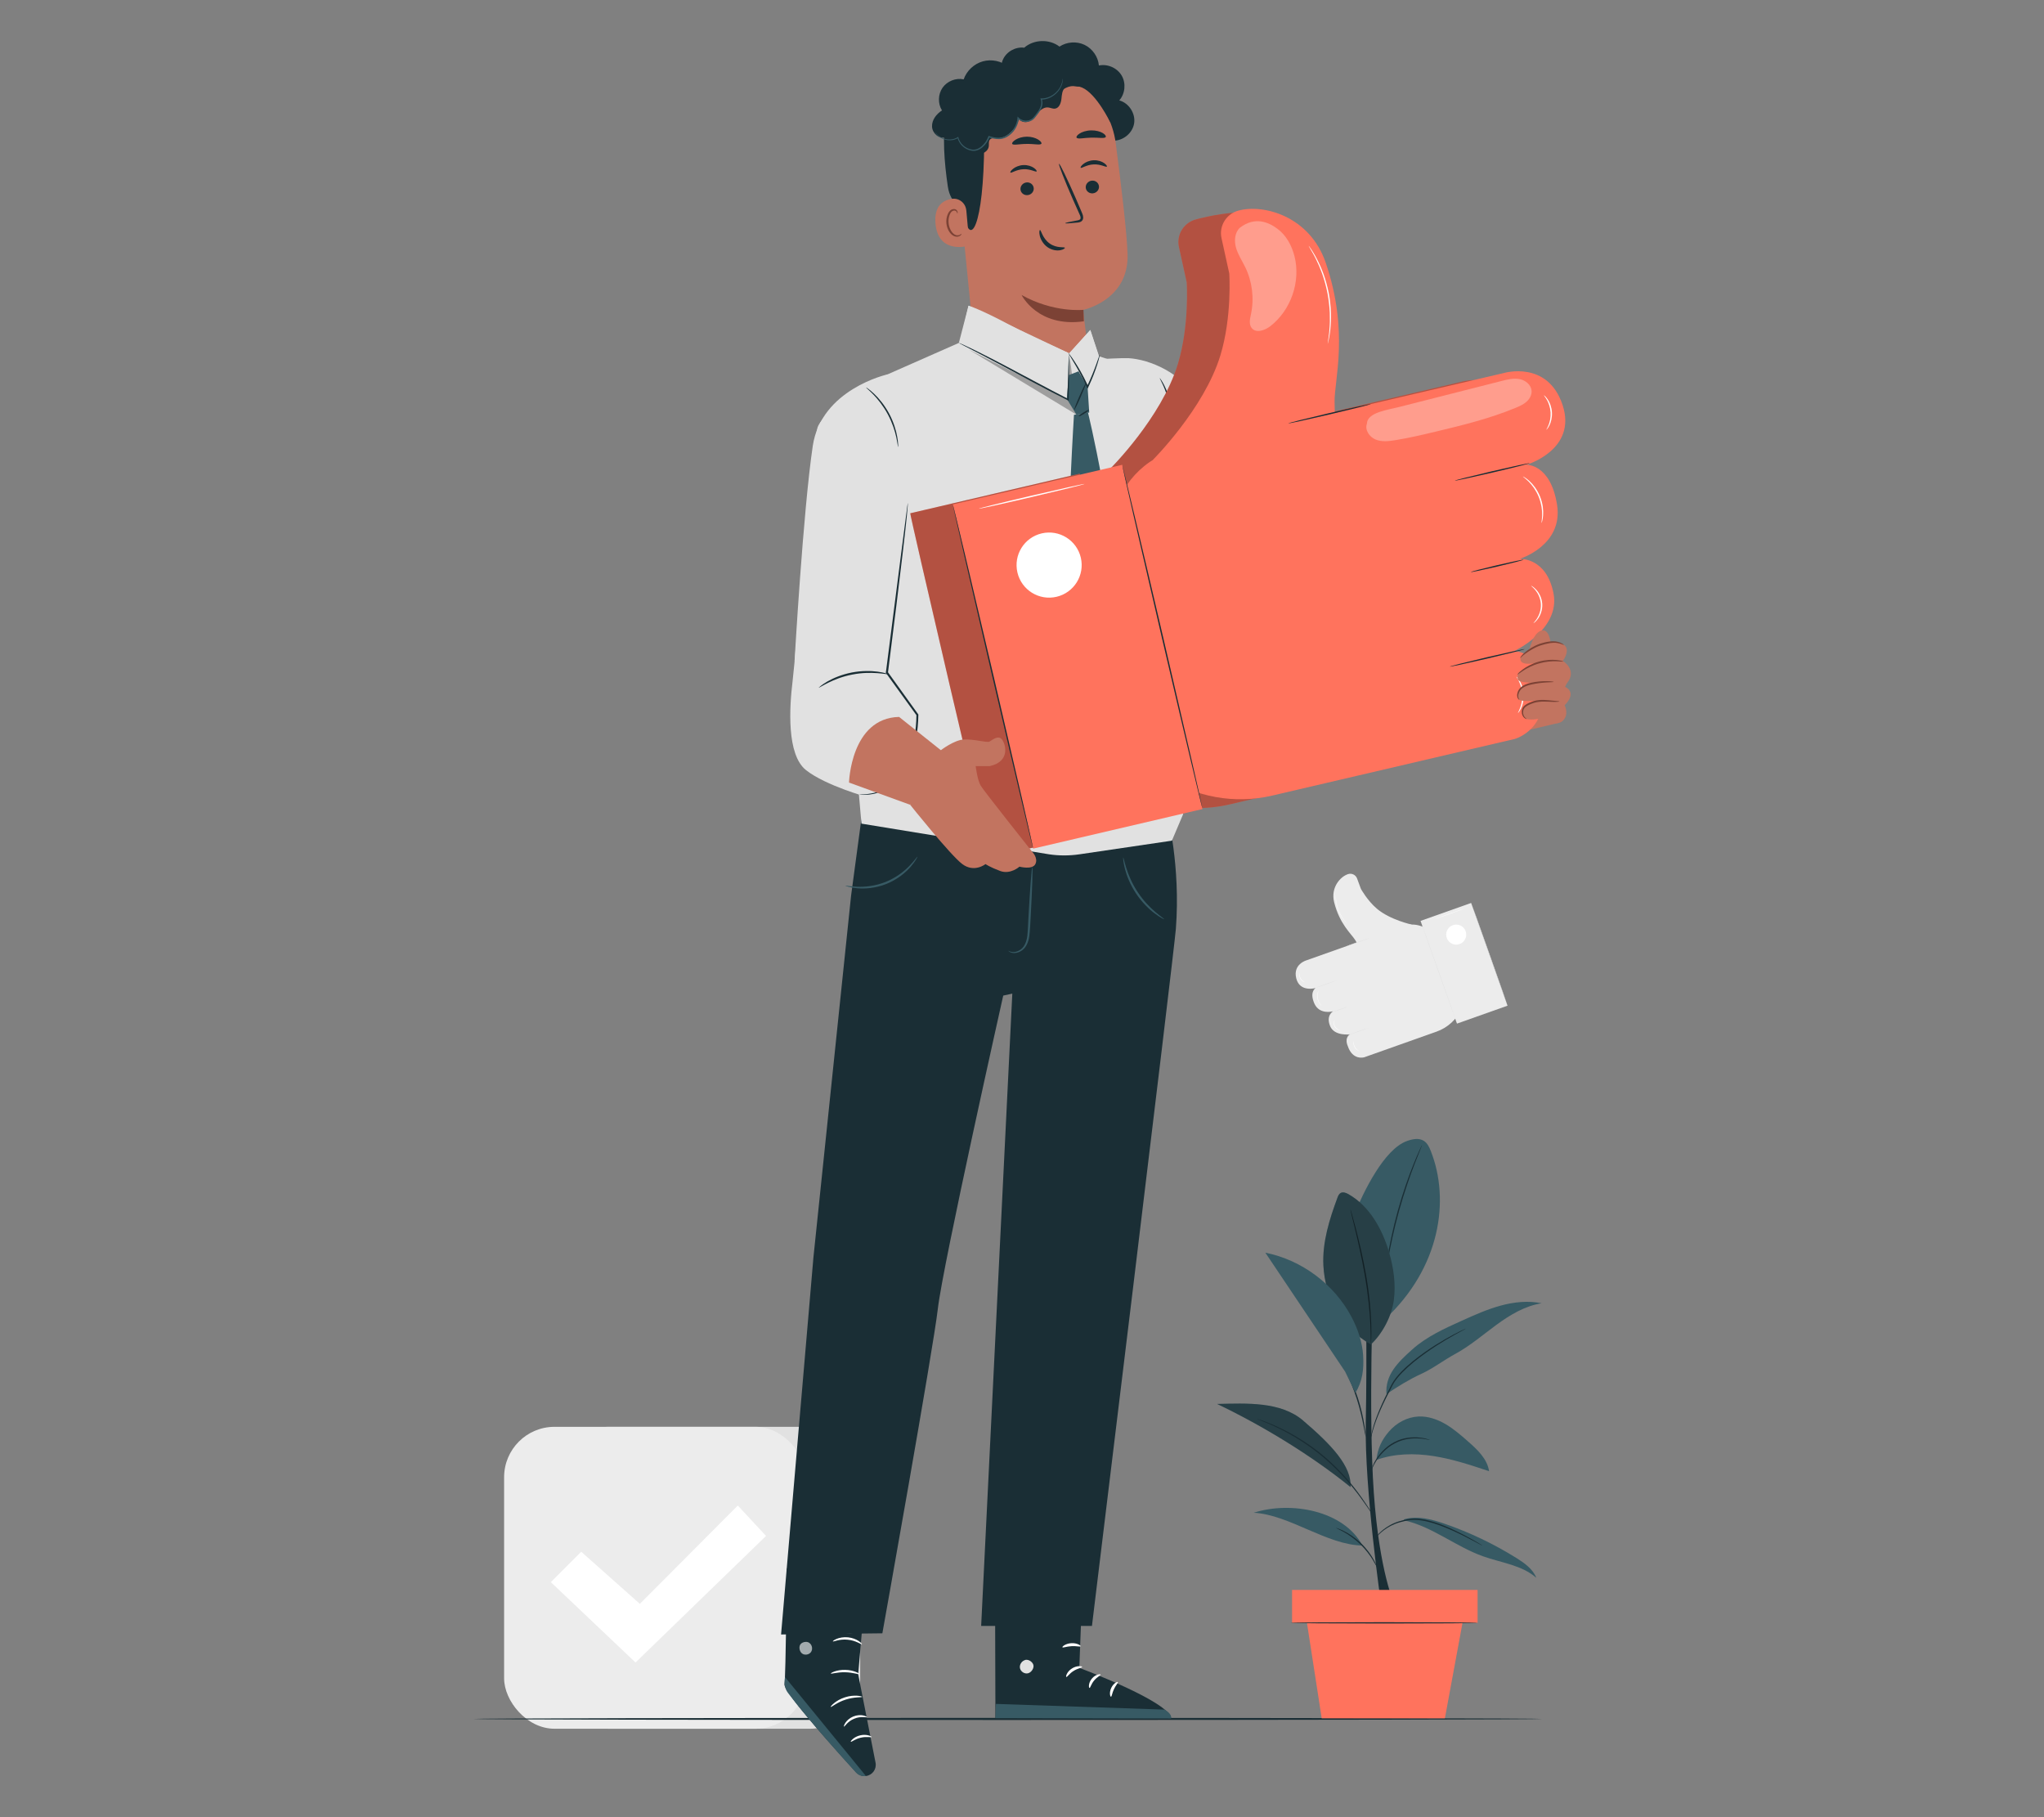 <?xml version="1.0" encoding="UTF-8"?>
<svg id="Layer_2" data-name="Layer 2" xmlns="http://www.w3.org/2000/svg" viewBox="0 0 540 480">
  <rect x="0" y="0" width="540" height="480" fill="#808080" stroke="none"/>
  <defs>
    <style>
      .cls-1 {
        fill: #ff735d;
      }

      .cls-1, .cls-2, .cls-3, .cls-4, .cls-5, .cls-6, .cls-7, .cls-8, .cls-9, .cls-10 {
        stroke-width: 0px;
      }

      .cls-11 {
        opacity: .6;
      }

      .cls-2 {
        fill: #375a64;
      }

      .cls-3 {
        fill: #e1e1e1;
      }

      .cls-4 {
        fill: #ececec;
      }

      .cls-6 {
        fill: none;
      }

      .cls-7 {
        fill: #1a2e35;
      }

      .cls-8 {
        fill: #fff;
      }

      .cls-12 {
        opacity: .3;
      }

      .cls-9 {
        fill: #c27460;
      }

      .cls-10 {
        fill: #7c4235;
      }
    </style>
  </defs>
  <g id="Layer_2-2" data-name="Layer 2">
    <g>
      <g>
        <g>
          <path class="cls-4" d="M378.49,246.7l1.19,1.37,6.48,18.28h0c-1.26,2.87-3.66,5.09-6.61,6.14l-19.12,6.78s-3.1.97-4.39-3.04c0,0-.95-1.96.59-3.02,0,0-4.13.57-5.25-2.22-1.12-2.79.8-3.86.8-3.86,0,0-3.59,1.02-4.95-2.07-1.35-3.09.34-4.08.34-4.08,0,0-4.16,1.22-5.11-2.53-.95-3.75,2.65-4.77,2.65-4.77l13.6-4.82,11.92-4.23c2.79-.99,5.9-.17,7.85,2.06Z"/>
          <path class="cls-4" d="M373,244.23s-5.76-1.24-9.24-4.2c-2.53-2.15-4.22-5.23-4.22-5.23-.06-.16-.59-1.59-1.02-2.76-.36-.96-1.4-1.46-2.37-1.15-2.05.65-4.65,3.54-3.69,7.41,1.42,5.78,4.6,8.44,5.51,9.93l.91,1.48,14.13-5.49Z"/>
          <rect class="cls-4" x="379.7" y="240.03" width="14.17" height="28.79" transform="translate(836.35 365.01) rotate(160.48)"/>
          <path class="cls-3" d="M384.92,270.36s-2.21-6.06-4.86-13.55c-2.66-7.49-4.79-13.58-4.76-13.59s2.2,6.05,4.86,13.55c2.66,7.49,4.79,13.58,4.76,13.59Z"/>
          <path class="cls-3" d="M398.27,265.62s-2.21-6.06-4.86-13.55c-2.66-7.49-4.79-13.58-4.76-13.59.03-.01,2.21,6.05,4.86,13.55,2.66,7.49,4.79,13.57,4.76,13.59Z"/>
          <path class="cls-8" d="M382.22,247.76c.49,1.38,2,2.1,3.38,1.61,1.38-.49,2.1-2,1.61-3.38s-2-2.1-3.38-1.61c-1.38.49-2.1,2-1.61,3.38Z"/>
          <path class="cls-3" d="M355.58,249.98s1.44-.57,3.23-1.2c1.8-.64,3.26-1.13,3.27-1.1s-1.44.57-3.23,1.21c-1.8.64-3.26,1.13-3.27,1.1Z"/>
          <path class="cls-3" d="M351.95,267.36s.91-.38,2.06-.79c1.15-.41,2.09-.71,2.1-.68.01.03-.91.38-2.06.79-1.15.41-2.09.71-2.1.68Z"/>
          <path class="cls-3" d="M347.28,261.02s1.3-.52,2.93-1.1c1.63-.58,2.96-1.02,2.97-.99.01.03-1.3.52-2.93,1.1-1.63.58-2.96,1.02-2.97.99Z"/>
          <path class="cls-3" d="M355.8,273.55s1.3-.52,2.93-1.1c1.63-.58,2.96-1.02,2.97-.99.01.03-1.3.52-2.93,1.1-1.63.58-2.96,1.02-2.97.99Z"/>
          <path class="cls-8" d="M378.72,242.87s1.85-.71,4.15-1.53c2.3-.82,4.18-1.45,4.19-1.43.01.03-1.85.71-4.15,1.53-2.3.82-4.18,1.45-4.19,1.42Z"/>
          <path class="cls-8" d="M349.1,265.64s-.05-.03-.13-.11c-.08-.07-.19-.19-.31-.35-.12-.16-.24-.36-.35-.6-.11-.24-.2-.52-.26-.81-.06-.3-.07-.59-.06-.85.02-.26.05-.5.11-.69.05-.19.11-.34.16-.44.05-.1.08-.15.08-.15.02,0-.08.23-.17.61-.04.19-.07.42-.08.67,0,.26.01.54.07.83.06.29.15.56.24.79.1.23.22.44.33.6.22.32.39.49.38.5Z"/>
          <path class="cls-8" d="M344.68,259.46s-.18-.03-.42-.17c-.24-.14-.54-.42-.75-.8-.21-.38-.28-.78-.27-1.06,0-.28.07-.45.08-.45.02,0-.01.17,0,.44.01.27.09.64.29,1.01.2.36.47.63.7.78.22.16.38.22.38.24Z"/>
          <path class="cls-8" d="M354.06,272.15s-.21.01-.51-.11c-.3-.12-.69-.39-.94-.83-.25-.44-.27-.92-.21-1.24.06-.32.17-.5.18-.49.02,0-.06.19-.1.5-.04.31,0,.76.23,1.17.23.42.6.68.88.81.28.14.48.16.48.18Z"/>
          <path class="cls-8" d="M359.06,277.63s-.18-.04-.42-.2c-.24-.16-.55-.43-.77-.82-.22-.39-.32-.79-.33-1.08-.02-.29.03-.47.04-.46.02,0,0,.18.04.46.03.28.13.66.35,1.03.22.37.49.64.72.81.22.17.39.24.38.26Z"/>
          <path class="cls-8" d="M355.9,243.96s-.09-.07-.24-.22c-.08-.07-.17-.17-.27-.28-.1-.11-.22-.24-.33-.39-.24-.29-.5-.67-.76-1.1-.25-.43-.51-.93-.72-1.47-.21-.54-.37-1.07-.48-1.56-.11-.49-.17-.94-.2-1.32-.02-.19-.02-.36-.03-.51,0-.15,0-.28,0-.39,0-.21.01-.33.02-.33,0,0,.02.12.02.33,0,.11,0,.23.02.38.01.15.02.32.04.51.04.38.11.82.22,1.3.12.48.27,1.01.48,1.55.22.53.46,1.02.71,1.46.25.43.5.8.74,1.1.11.15.22.28.32.4.09.12.18.21.25.29.14.16.22.25.21.25Z"/>
        </g>
        <g>
          <rect class="cls-3" x="147.5" y="376.89" width="79.75" height="79.75" rx="13.31" ry="13.31"/>
          <rect class="cls-4" x="133.18" y="376.89" width="79.75" height="79.75" rx="13.31" ry="13.31"/>
          <polygon class="cls-8" points="145.52 417.91 153.55 409.88 169.04 423.65 194.92 397.68 202.38 405.71 167.9 439.14 145.52 417.91"/>
        </g>
        <path class="cls-7" d="M407.5,454.05c0,.15-63.25.28-141.25.28s-141.26-.12-141.26-.28,63.23-.28,141.26-.28,141.25.12,141.25.28Z"/>
        <g>
          <g>
            <path class="cls-7" d="M364.87,423.72s-4.41-30.34-4.05-48c.37-17.65-.02-37.52-.02-37.52h2.03s-1.38,35.04.12,56.18c1.5,21.12,5.44,29.34,5.44,29.34h-3.53"/>
            <path class="cls-2" d="M378.01,304.06c-.41-1.04-.91-2.12-1.85-2.71-1.29-.82-2.98-.48-4.42.03-6.15,2.17-11.59,13.63-14.08,19.66l8.16,27.49c14.73-13.66,17.28-31.58,12.19-44.47Z"/>
            <path class="cls-7" d="M375.68,302.46s-.03.13-.12.36c-.11.26-.24.59-.4,1-.36.86-.86,2.12-1.46,3.68-1.2,3.12-2.73,7.49-4.1,12.4-1.36,4.92-2.3,9.45-2.88,12.74-.29,1.65-.51,2.98-.65,3.91-.07.43-.13.78-.17,1.06-.04.24-.07.37-.08.37-.01,0,0-.13.02-.38.03-.28.07-.64.11-1.07.1-.93.28-2.28.54-3.93.52-3.31,1.42-7.86,2.79-12.79,1.37-4.93,2.94-9.29,4.2-12.4.63-1.55,1.17-2.8,1.56-3.65.19-.4.34-.72.46-.98.11-.22.17-.34.18-.33Z"/>
            <path class="cls-2" d="M362.19,355.12c-7.65-4.23-12.15-12.17-12.57-20.9-.29-6.1,1.58-12.09,3.7-17.81.18-.5.4-1.03.86-1.29.64-.36,1.44-.04,2.08.32,5.56,3.16,8.92,9.2,10.72,15.34,1.19,4.08,1.81,8.39,1.26,12.61-.55,4.22-2.96,8.81-6.05,11.74"/>
            <path class="cls-7" d="M362.19,355.12s-.02-.13-.03-.37c0-.28-.01-.63-.02-1.06,0-.92-.04-2.24-.11-3.88-.15-3.27-.58-7.78-1.42-12.7-.85-4.92-1.88-9.33-2.64-12.52-.37-1.56-.68-2.84-.91-3.77-.1-.42-.17-.76-.24-1.03-.05-.24-.07-.36-.06-.36.01,0,.05.12.13.35.08.27.18.6.3,1.01.25.88.6,2.16,1.01,3.75.82,3.17,1.89,7.58,2.74,12.52.85,4.94,1.24,9.47,1.33,12.75.04,1.64.05,2.97,0,3.89-.02.43-.03.78-.04,1.06-.01.24-.03.37-.04.37Z"/>
            <g class="cls-12">
              <path class="cls-5" d="M362.19,355.12c-7.65-4.23-12.15-12.17-12.57-20.9-.29-6.1,1.58-12.09,3.7-17.81.18-.5.4-1.03.86-1.29.64-.36,1.44-.04,2.08.32,5.56,3.16,8.92,9.2,10.72,15.34,1.19,4.08,1.81,8.39,1.26,12.61-.55,4.22-2.96,8.81-6.05,11.74"/>
            </g>
            <path class="cls-2" d="M370.82,401.55c7.53,1.65,13.72,6.96,20.98,9.54,4.8,1.71,10.24,2.31,14.07,5.67-.92-2.32-3.1-3.87-5.22-5.2-5.97-3.73-12.36-6.78-19.02-9.08-3.42-1.18-7.12-2.17-10.6-1.19"/>
            <path class="cls-2" d="M359.94,408.25c-9.43-.15-19.35-8.18-28.73-8.66,9.82-3.17,23.88-.58,28.73,8.66"/>
            <path class="cls-2" d="M363.62,385.64c4.79-1.73,10.04-1.81,15.07-1.03,5.03.78,9.88,2.39,14.71,4-.48-3.27-3.13-5.73-5.62-7.91-1.87-1.64-3.76-3.29-5.91-4.54-2.15-1.25-4.6-2.1-7.08-2-3,.13-5.85,1.67-7.82,3.94-1.97,2.27-3.02,4.55-3.35,7.53"/>
            <path class="cls-2" d="M344.28,375.24c-5.93-5.07-14.92-4.57-22.72-4.39,11.99,5.73,24.91,13.59,35.24,21.96.32-5.51-5.02-11.16-12.52-17.56Z"/>
            <g class="cls-12">
              <path class="cls-5" d="M344.28,375.24c-5.93-5.07-14.92-4.57-22.72-4.39,11.99,5.73,24.91,13.59,35.24,21.96.32-5.51-5.02-11.16-12.52-17.56Z"/>
            </g>
            <path class="cls-2" d="M366.29,368.24c2.98-1.99,6-3.88,9.12-5.3s6.04-3.68,9.05-5.31c3.91-2.12,7.3-5.06,10.89-7.69,3.59-2.63,7.53-5,11.93-5.69-3.58-.74-7.33-.34-10.85.63-3.53.96-6.88,2.47-10.22,3.97-4.63,2.09-9.34,4.22-13.12,7.61-3.78,3.38-7.2,6.73-6.8,11.79"/>
            <path class="cls-7" d="M391.63,408.25s-.11-.03-.3-.13c-.22-.12-.49-.26-.82-.43-.71-.38-1.73-.94-3.01-1.58-.64-.34-1.34-.69-2.1-1.04-.76-.38-1.58-.75-2.45-1.12-1.74-.74-3.68-1.52-5.8-2.02-2.11-.52-4.22-.63-6.05-.15-.92.22-1.79.44-2.56.76-.78.31-1.47.68-2.07,1.06-1.21.76-2.05,1.57-2.6,2.15-.55.58-.81.94-.84.92,0,0,.05-.1.17-.28.12-.18.31-.43.57-.73.52-.61,1.35-1.46,2.57-2.26.6-.4,1.3-.79,2.09-1.12.79-.34,1.67-.58,2.6-.81,1.87-.51,4.06-.4,6.2.13,2.15.51,4.11,1.3,5.85,2.07.87.39,1.69.77,2.45,1.16.76.37,1.46.73,2.09,1.08,1.27.67,2.28,1.27,2.97,1.68.32.19.58.35.79.48.18.11.27.18.26.19Z"/>
            <path class="cls-7" d="M352.91,403.58s.22.04.59.17c.37.13.9.35,1.54.67,1.27.63,2.94,1.69,4.5,3.19,1.56,1.51,2.7,3.13,3.37,4.37.34.62.59,1.14.73,1.51.15.37.22.57.2.58-.05.02-.41-.77-1.13-1.97-.72-1.2-1.86-2.77-3.4-4.25-1.54-1.47-3.16-2.55-4.38-3.23-1.23-.68-2.04-1-2.02-1.05Z"/>
            <path class="cls-7" d="M332.06,374.76s.14.03.4.12c.29.1.67.24,1.13.4.5.19,1.1.41,1.78.66.7.26,1.45.64,2.3,1.02,3.39,1.54,7.91,4.13,12.27,7.82,2.15,1.87,4.1,3.78,5.72,5.64,1.62,1.86,2.99,3.62,4.06,5.15,1.08,1.52,1.89,2.79,2.45,3.67.26.41.48.75.64,1.01.15.23.22.36.21.36s-.1-.11-.26-.33c-.16-.22-.4-.55-.7-.98-.59-.86-1.44-2.1-2.54-3.61-1.09-1.51-2.48-3.24-4.1-5.08-1.63-1.84-3.57-3.72-5.71-5.58-4.33-3.66-8.8-6.27-12.15-7.86-.84-.39-1.59-.78-2.28-1.06-.68-.27-1.26-.51-1.76-.71-.45-.19-.82-.34-1.11-.46-.25-.11-.38-.17-.38-.18Z"/>
            <path class="cls-7" d="M377.77,380.34s-.27-.01-.75-.1c-.26-.05-.55-.1-.87-.16-.34-.07-.73-.07-1.16-.11-1.69-.12-4.16.02-6.48,1.28-1.17.59-2.15,1.39-2.95,2.19-.81.79-1.43,1.62-1.9,2.34-.95,1.45-1.24,2.49-1.3,2.47-.02,0,.03-.27.19-.73.17-.46.44-1.12.9-1.86.45-.75,1.06-1.61,1.88-2.44.81-.83,1.81-1.66,3.01-2.27,2.39-1.3,4.94-1.4,6.66-1.22.43.06.83.08,1.17.16.32.08.6.15.86.22.47.12.73.2.72.22Z"/>
            <path class="cls-7" d="M387.24,350.96s-.12.09-.36.22c-.27.15-.62.34-1.05.57-.91.49-2.23,1.22-3.83,2.16-1.59.95-3.47,2.13-5.46,3.55-1.99,1.43-4.12,3.09-6.1,5.11-.97,1.02-1.87,2.08-2.49,3.23-.62,1.19-1.21,2.33-1.75,3.43-1.09,2.2-1.98,4.22-2.62,5.96-.64,1.74-1.04,3.19-1.27,4.2-.24,1.01-.33,1.58-.36,1.57-.01,0,0-.14.04-.42.03-.27.09-.67.2-1.18.2-1.02.56-2.49,1.18-4.25.62-1.76,1.49-3.8,2.56-6.02.54-1.11,1.12-2.26,1.74-3.45.65-1.21,1.56-2.28,2.54-3.31,2-2.04,4.15-3.7,6.16-5.13,2.01-1.42,3.91-2.57,5.52-3.51,1.62-.92,2.95-1.61,3.89-2.07.44-.21.8-.38,1.08-.52.25-.11.38-.17.39-.16Z"/>
            <path class="cls-7" d="M360.81,379.5s-.09-.28-.19-.79c-.11-.58-.25-1.31-.41-2.18-.36-1.83-.91-4.36-1.78-7.07-.87-2.72-1.92-5.08-2.69-6.78-.37-.8-.67-1.48-.92-2.02-.21-.48-.32-.75-.3-.76.02-.01.17.24.42.7.25.46.6,1.13,1.02,1.97.83,1.68,1.92,4.04,2.8,6.78.88,2.73,1.4,5.28,1.7,7.13.15.93.25,1.68.31,2.2.06.52.08.81.06.81Z"/>
            <path class="cls-2" d="M360.13,358.05c-.24-3.56-1.4-7.02-3.07-10.18-4.57-8.65-13.17-15.06-22.77-16.98,7.03,10.47,14.05,20.94,21.08,31.42l2.72,5.61c1.86-3.05,2.27-6.31,2.03-9.87Z"/>
          </g>
          <g>
            <rect class="cls-1" x="341.35" y="419.97" width="49.01" height="8.69"/>
            <polygon class="cls-1" points="345.01 426.93 349.18 453.89 381.72 453.89 386.7 426.93 345.01 426.93"/>
            <path class="cls-7" d="M390.34,428.67c0,.1-11.06.17-24.69.17s-24.69-.08-24.69-.17,11.05-.17,24.69-.17,24.69.08,24.69.17Z"/>
          </g>
        </g>
        <g>
          <g>
            <g>
              <g>
                <path class="cls-7" d="M286.05,416.65l-.91,23.91s23.99,8.95,24.26,13.39l-46.42-.1-.11-37.31,23.18.11Z"/>
                <path class="cls-3" d="M270.79,438.51c-.9.24-1.52,1.25-1.32,2.16.21.91,1.23,1.55,2.13,1.32.9-.23,1.69-1.42,1.38-2.3-.31-.88-1.55-1.57-2.37-1.13"/>
                <path class="cls-2" d="M262.98,453.84l.14-3.76,44.45,1.5s2.06.9,1.83,2.36l-46.42-.1Z"/>
                <path class="cls-8" d="M285.89,440.32c0,.23-1.14.33-2.26,1.05-1.14.7-1.71,1.68-1.92,1.59-.21-.04.13-1.4,1.5-2.25,1.36-.87,2.73-.59,2.68-.39Z"/>
                <path class="cls-8" d="M290.76,442.34c.05.22-.93.6-1.7,1.56-.8.93-1,1.97-1.22,1.96-.21.04-.37-1.29.62-2.46.97-1.18,2.31-1.27,2.31-1.06Z"/>
                <path class="cls-8" d="M293.51,448.18c-.21.05-.52-1.09.07-2.33.58-1.24,1.65-1.73,1.74-1.54.13.19-.56.85-1.03,1.88-.49,1.01-.56,1.97-.78,1.99Z"/>
                <path class="cls-8" d="M285.5,434.85c-.1.21-1.13-.11-2.42-.02-1.28.06-2.28.49-2.4.29-.13-.16.84-1,2.35-1.08,1.51-.09,2.57.63,2.46.81Z"/>
              </g>
              <g>
                <path class="cls-7" d="M229.23,413.4l-2.51,28.83,4.59,23.38c.33,1.69-.83,3.3-2.54,3.51h0c-.95.12-1.9-.22-2.55-.93-4.14-4.51-19.27-21.18-18.97-23.28.35-2.43.63-30.59.63-30.59l21.35-.93Z"/>
                <path class="cls-2" d="M228.77,469.13l-21.4-26.16-.08,1.22c-.07,1.06.24,2.11.87,2.96,1.7,2.27,6.52,8.45,17.96,21.04.67.73,1.66,1.09,2.64.93h0Z"/>
                <g class="cls-11">
                  <path class="cls-8" d="M213.9,434.03c.69.55.86,1.66.34,2.37-.52.71-1.65.89-2.35.36-.7-.53-.94-1.86-.35-2.51.59-.65,1.93-.79,2.48-.1"/>
                </g>
                <path class="cls-8" d="M222.97,456.08c.16.09.91-1.38,2.68-2.08,1.75-.76,3.32-.25,3.37-.42.03-.07-.32-.32-.99-.46-.66-.14-1.65-.11-2.62.29-.97.4-1.69,1.08-2.06,1.65-.38.57-.45,1-.38,1.02Z"/>
                <path class="cls-8" d="M224.78,460.08c.13.13,1.12-.75,2.64-1.08,1.51-.37,2.79,0,2.84-.18.09-.14-1.26-.84-2.99-.44-1.73.39-2.64,1.61-2.5,1.7Z"/>
                <path class="cls-8" d="M219.46,450.88c.13.15,1.64-1.21,3.96-1.94,2.31-.76,4.33-.53,4.35-.72.06-.15-2.06-.69-4.54.12-2.49.78-3.9,2.45-3.77,2.54Z"/>
                <path class="cls-8" d="M219.49,442.05c.07.18,1.7-.39,3.79-.33,2.08.03,3.7.66,3.77.49.09-.14-1.52-1.09-3.76-1.12-2.24-.06-3.88.82-3.8.96Z"/>
                <path class="cls-8" d="M220.02,433.57c.08.17,1.75-.69,3.93-.45,2.19.19,3.66,1.36,3.77,1.21.05-.06-.24-.44-.88-.87-.64-.43-1.64-.85-2.82-.97-1.18-.11-2.25.11-2.96.4-.71.29-1.07.61-1.04.68Z"/>
                <path class="cls-8" d="M224,431.5s.13-.38.11-1.09c-.02-.7-.16-1.75-.68-2.92-.28-.56-.56-1.27-1.34-1.7-.39-.22-.99-.18-1.36.18-.36.35-.5.82-.54,1.28-.09,1.83,1.37,3.71,3.42,4.11,2.06.36,4.01-.7,4.93-2.23.21-.4.36-.89.17-1.4-.19-.51-.76-.74-1.18-.7-.87.07-1.44.53-1.97.87-1.05.74-1.72,1.54-2.12,2.12-.4.58-.54.95-.51.97.1.08.82-1.37,2.87-2.71.52-.31,1.11-.7,1.73-.71.3-.01.55.13.65.38.1.24.01.6-.16.91-.78,1.25-2.56,2.22-4.3,1.89-1.73-.32-3.01-1.97-2.95-3.44.02-.36.14-.71.34-.91.2-.2.49-.23.75-.11.55.26.89.89,1.16,1.42,1.08,2.2.85,3.83.98,3.81Z"/>
              </g>
              <path class="cls-7" d="M308.41,215.12s3.52,13.63,2.24,30.23c-.49,6.42-22.17,184.13-22.17,184.13h-29.27l8.23-167.02-2.4.52s-15.98,71.23-17.28,82.77c-1.17,10.37-14.65,85.68-14.65,85.68l-26.76.31,8.55-99.62,9.95-95.58,3.74-27.82,79.82,6.42Z"/>
            </g>
            <g>
              <path class="cls-2" d="M266.37,251.12s.05.08.19.2c.14.11.38.25.71.34.66.19,1.77.09,2.78-.66,1.05-.74,1.68-2.21,1.89-3.78.21-1.59.24-3.3.36-5.11.2-3.61.34-6.89.42-9.26.08-2.37.09-3.84,0-3.84-.08,0-.23,1.46-.41,3.82-.18,2.37-.39,5.64-.59,9.25-.12,1.8-.14,3.55-.31,5.07-.18,1.51-.72,2.85-1.62,3.54-.88.72-1.87.87-2.48.76-.63-.1-.92-.37-.95-.32Z"/>
              <path class="cls-2" d="M223.32,233.94s.28.15.82.3c.54.15,1.34.3,2.34.39,1.99.19,4.84,0,7.71-1.15,2.87-1.15,5.06-2.99,6.37-4.51.66-.76,1.13-1.42,1.42-1.9.29-.48.42-.76.39-.78-.08-.05-.73,1-2.1,2.41-1.35,1.41-3.51,3.14-6.29,4.25-2.77,1.11-5.52,1.36-7.48,1.28-1.96-.07-3.16-.38-3.18-.29Z"/>
              <path class="cls-2" d="M296.74,226.51c-.06,0-.01,1.15.44,2.94.45,1.78,1.38,4.19,2.94,6.55,1.57,2.35,3.43,4.15,4.9,5.25,1.47,1.11,2.51,1.6,2.54,1.55.13-.15-3.91-2.45-6.96-7.11-3.11-4.61-3.67-9.23-3.86-9.17Z"/>
            </g>
          </g>
          <g>
            <polygon class="cls-9" points="386.14 176.23 392.86 178.35 405.06 171.61 411.99 190.89 395.38 194.84 382.8 193.45 386.14 176.23"/>
            <path class="cls-3" d="M308.03,98.82s6.86,4.12,12.54,18.12c11.16,27.5,18.18,42.34,18.18,42.34l51.25,16.19-4.09,20.55s-51.95-7.24-58.91-9.85c-9.52-3.57-16.58-22.34-16.58-22.34l-2.39-65Z"/>
          </g>
          <g>
            <g>
              <path class="cls-7" d="M293.94,37.14c2.64.17,5.24-1.9,5.68-4.52.43-2.61-1.36-5.41-3.92-6.1,1.55-1.76,1.82-4.53.64-6.55-1.18-2.03-3.72-3.15-6.02-2.67-.21-2.31-1.71-4.45-3.79-5.45-2.09-1-4.69-.82-6.63.46-2.66-2.06-6.79-1.93-9.32.29-2.27-.3-4.65,1.02-5.6,3.1-.95,2.08-.39,4.75,1.32,6.27"/>
              <g>
                <g>
                  <path class="cls-9" d="M269.69,17.98l1.19-.06c11.94-.59,22.34,8.08,23.89,19.94,1.44,11.03,2.9,23.23,3.12,29.17.46,12.31-11.75,14.83-11.75,14.83l1.77,14.72-29.89.56-5.3-53.46c-1.74-12.71,4.22-24.32,16.98-25.71Z"/>
                  <path class="cls-10" d="M286.24,81.84s-7.83.86-16.35-3.92c0,0,4.23,8.66,16.45,6.95l-.1-3.03Z"/>
                  <path class="cls-7" d="M290.34,49.21c.08.93-.64,1.76-1.61,1.86-.96.1-1.81-.57-1.89-1.49-.08-.93.64-1.76,1.6-1.86.97-.1,1.81.57,1.89,1.49Z"/>
                  <path class="cls-7" d="M292.42,44.01c-.21.24-1.59-.68-3.48-.58-1.89.07-3.23,1.11-3.44.89-.11-.1.1-.52.68-.99.57-.47,1.57-.94,2.74-1,1.18-.05,2.19.33,2.78.75.6.42.82.82.72.93Z"/>
                  <path class="cls-7" d="M273.1,49.68c.08.93-.64,1.76-1.61,1.86-.96.1-1.81-.57-1.89-1.49-.08-.93.64-1.76,1.6-1.86.97-.1,1.81.57,1.89,1.49Z"/>
                  <path class="cls-7" d="M273.86,45.28c-.21.24-1.59-.68-3.48-.58-1.89.07-3.23,1.11-3.44.89-.11-.1.09-.52.68-.99.57-.47,1.57-.94,2.74-1,1.18-.05,2.19.33,2.78.75.6.42.82.82.72.93Z"/>
                  <path class="cls-7" d="M281.42,58.96c-.01-.11,1.15-.37,3.04-.71.48-.07.93-.19,1-.53.1-.35-.13-.86-.39-1.41-.51-1.14-1.05-2.35-1.61-3.6-2.24-5.13-3.89-9.36-3.68-9.45.21-.09,2.19,4,4.43,9.13.54,1.27,1.06,2.47,1.55,3.63.21.54.55,1.15.34,1.88-.11.37-.45.65-.76.75-.3.11-.58.13-.81.15-1.91.2-3.1.27-3.11.16Z"/>
                  <path class="cls-7" d="M275.14,37.93c-.23.49-1.87.05-3.87.09-2-.01-3.66.45-3.87-.04-.09-.23.24-.68.94-1.1.69-.42,1.76-.77,2.96-.78,1.2,0,2.25.33,2.93.74.68.41,1,.85.9,1.09Z"/>
                  <path class="cls-7" d="M292.12,36.21c-.38.45-1.96.08-3.84.15-1.88.02-3.45.46-3.84.03-.17-.21.06-.65.73-1.09.66-.44,1.79-.83,3.08-.86,1.29-.03,2.43.3,3.1.71.68.41.92.84.76,1.06Z"/>
                  <path class="cls-7" d="M293.3,32.28s-3.63-7.54-7.43-9.15c-4.6-1.95-6.29,3.08-10.64,2.09-4.34-.98-8.74-2.86-12.95.67-4.61,3.86-2.24,6.3-2.27,11.77-.1,22.18-3.83,28.64-5.5,18.28-.18-1.14-3.4-1.89-4.11-6.69-.92-6.22-1.54-13.81-.36-18.32.99-3.8,3-6.49,6.68-9.53,5.81-4.8,14.1-5.31,19.77-5.02,5.66.29,16.84,6.23,16.81,15.9Z"/>
                  <path class="cls-9" d="M255.28,55.56c-.17-1.89-1.88-3.31-3.76-3.04-2.28.33-4.77,1.76-4.38,6.49.69,8.39,8.97,5.97,8.97,5.73,0-.16-.5-5.68-.82-9.19Z"/>
                  <path class="cls-10" d="M254.02,61.74s-.14.11-.38.25c-.23.13-.64.24-1.09.11-.91-.25-1.78-1.6-1.94-3.11-.08-.76.02-1.5.24-2.13.21-.64.57-1.1,1.01-1.21.44-.14.77.1.9.33.13.23.09.4.14.41.03.02.17-.16.07-.5-.05-.16-.16-.35-.37-.5-.21-.15-.52-.21-.83-.15-.64.1-1.18.74-1.42,1.43-.28.69-.41,1.53-.32,2.38.19,1.69,1.19,3.2,2.43,3.45.6.11,1.08-.11,1.32-.33.24-.23.27-.42.24-.43Z"/>
                </g>
                <path class="cls-7" d="M254.64,39.26c1.13.69,2.32,1.4,3.64,1.47,1.32.06,2.79-.77,2.95-2.08.07-.59-.11-1.26.26-1.73.43-.56,1.29-.44,2-.4,2.46.14,5.18-2.7,5.68-5.11.67.9,2.05,1.12,2.96.46.91-.66,1.24-1.02,1.94-1.9.7-.88,1.7-1.69,2.81-1.59.63.06,1.23.4,1.85.31,1.1-.15,1.57-1.47,1.69-2.58.11-1.1.18-2.39,1.08-3.03.84-.6,1.98-.33,3-.23,1.02.1,2.32-.2,2.54-1.21.11-.53-.14-1.07-.45-1.51-1.41-2-4.31-2.77-6.53-1.74-.96-2.74-3.67-4.77-6.56-4.93-2.9-.16-5.81,1.56-7.07,4.17-1.86-1.52-4.47-2.07-6.79-1.42-2.31.65-4.26,2.48-5.05,4.75-2.07-.44-4.36.47-5.58,2.21-1.21,1.74-1.28,4.2-.15,6-1.47.94-2.69,2.5-2.63,4.25.06,1.74,1.84,3.39,3.49,2.85-.61,1.39.03,3.2,1.38,3.89,1.35.69,3.2.16,3.97-1.15"/>
                <path class="cls-2" d="M280.8,20.83s0,.05,0,.15c0,.1,0,.25-.03.45-.06.39-.19.97-.53,1.65-.35.67-.9,1.44-1.77,2.08-.85.64-2.03,1.16-3.4,1.15l.13-.19c.3.71.27,1.57-.05,2.33-.3.77-.8,1.46-1.34,2.14-.27.33-.51.71-.89,1.01-.38.29-.83.48-1.31.56-.94.17-2.03-.07-2.75-.84l.31-.11c-.13,1.68-1,3.4-2.46,4.5-.77.62-1.74,1.02-2.72,1.04-.97.04-1.89-.2-2.75-.46l.22-.11c-.4,1.07-1.05,1.99-1.86,2.69-.8.7-1.88,1.14-2.89.94-2.01-.32-3.4-1.91-3.75-3.45l.19.08c-.96.59-2.01.69-2.87.57-.87-.11-1.56-.45-2.06-.8-.5-.35-.81-.72-.99-.98-.17-.27-.24-.42-.23-.42.04-.04.31.63,1.3,1.29.5.32,1.17.62,2.01.71.82.1,1.82-.02,2.7-.58l.15-.1.04.18c.34,1.44,1.68,2.91,3.54,3.19.92.17,1.87-.23,2.62-.89.76-.66,1.38-1.55,1.75-2.56l.06-.16.16.05c.84.25,1.73.48,2.63.44.9-.03,1.77-.38,2.51-.97,1.38-1.04,2.19-2.64,2.33-4.24l.03-.4.28.29c.61.65,1.59.89,2.43.74.43-.07.83-.23,1.16-.49.32-.24.56-.62.84-.95.53-.67,1.02-1.33,1.31-2.05.31-.71.33-1.47.08-2.11l-.08-.2h.21c1.29.03,2.43-.44,3.26-1.05.85-.6,1.4-1.34,1.76-1.97.7-1.31.63-2.2.69-2.18Z"/>
              </g>
            </g>
            <path class="cls-7" d="M281.32,65.45c-.06-.31-2.11.22-4.02-1.14-1.92-1.36-2.26-3.61-2.55-3.55-.14,0-.27.59-.05,1.52.21.91.84,2.15,2.01,2.99,1.17.83,2.48.98,3.34.83.88-.15,1.32-.51,1.27-.65Z"/>
          </g>
          <g>
            <g>
              <path class="cls-3" d="M331.23,143.19c-.19-.66-11.14-30.46-14.63-36.99-4.18-7.8-12.96-11.25-18.42-11.59-5.45-.34-63.81,4.31-63.81,4.31,0,0-17.43,3.9-19.65,18.89-2.56,17.26-4.8,56.76-4.8,56.76l26.56-13.61,3.44-8.66,54.95,12.26,13.42-19.85,22.93-1.53Z"/>
              <g>
                <path class="cls-3" d="M230.53,100.63l22.79-10.05,2.55-9.83,26.6,12.58,5.57-6.16,2.33,6.94,5.83,1.91,13.63,23.97-.04,51.07,2.76,44.05-2.95,6.95-24.41,3.6c-2.67.39-5.38.4-8.05,0l-49.55-8.1-1.28-14.55,5.29-40.11-1.08-62.27Z"/>
                <path class="cls-3" d="M255.88,80.75s2.97.86,10.61,4.94c7.48,3.99,15.99,7.64,15.99,7.64l-.65,12.01-28.31-14.21"/>
                <polyline class="cls-3" points="288.05 87.17 282.48 93.33 285.46 106.21 290.42 94.57"/>
                <g class="cls-12">
                  <path class="cls-5" d="M282.59,94.66c.25.18,1.79,14.86,1.79,14.86l-28.38-17.15,25.84,12.97.75-10.68Z"/>
                </g>
              </g>
              <path class="cls-2" d="M282.39,149.44c-.43-11.23,1.34-39.87,1.34-39.87l3.7-.6s6.91,27.84,9.49,61.96c1.04,13.81,1.04,29.8,1.04,29.8l-7.43,15.95-8.21-15.85s.58-37.76.07-51.4Z"/>
              <path class="cls-7" d="M228.83,102.37c-.04.06.77.69,1.92,1.87,1.15,1.18,2.59,2.96,3.79,5.18,1.19,2.22,1.88,4.4,2.23,6.01.35,1.61.43,2.64.5,2.63.03,0,.03-.26,0-.73-.01-.47-.09-1.14-.24-1.96-.28-1.64-.94-3.89-2.15-6.15-1.22-2.25-2.72-4.04-3.94-5.19-.61-.57-1.13-1.01-1.51-1.28-.38-.28-.59-.42-.61-.4Z"/>
              <polygon class="cls-2" points="282.39 99.07 284.93 98.08 287.33 102.2 287.76 108.97 284.38 109.52 281.83 105.34 282.39 99.07"/>
              <path class="cls-7" d="M309.8,119.21c-.11,0-.2,14.65-.2,32.72s.09,32.73.2,32.73.2-14.65.2-32.73-.09-32.72-.2-32.72Z"/>
              <path class="cls-7" d="M282.21,93.22s.55.94,1.45,2.45c.9,1.5,2.09,3.61,3.22,6.03.09.2.18.4.27.58l.18.38.18-.38c1.09-2.3,1.88-4.44,2.37-6,.25-.78.42-1.42.53-1.86s.15-.69.13-.7c-.05-.02-.36.94-.91,2.47-.55,1.53-1.38,3.64-2.47,5.92h.36c-.09-.18-.18-.38-.27-.58-1.14-2.44-2.38-4.54-3.34-6.01-.48-.74-.89-1.32-1.19-1.71-.3-.39-.47-.6-.49-.59Z"/>
              <path class="cls-7" d="M253.32,90.58s.13.09.39.23c.3.16.68.36,1.15.6,1.05.54,2.48,1.28,4.23,2.19,3.57,1.86,8.46,4.5,13.87,7.39,3.3,1.76,6.42,3.39,9.14,4.74l.25.13v-.28c.04-3.52.07-6.49.09-8.64,0-1.01,0-1.82,0-2.44,0-.56-.02-.86-.04-.87-.02,0-.04.3-.07.86-.02.61-.05,1.43-.09,2.43-.06,2.15-.13,5.12-.23,8.64l.25-.15c-2.7-1.38-5.81-3.02-9.11-4.78-5.41-2.89-10.33-5.5-13.93-7.29-1.8-.9-3.27-1.61-4.29-2.08-.48-.22-.87-.39-1.18-.53-.27-.12-.42-.17-.42-.16Z"/>
              <path class="cls-7" d="M306.38,99.84c-.06.03.39.79.96,2.07.58,1.28,1.23,3.12,1.62,5.22.38,2.11.42,4.06.34,5.46-.08,1.4-.23,2.27-.16,2.28.03,0,.09-.21.18-.59.09-.39.19-.96.26-1.66.15-1.41.16-3.4-.23-5.55-.4-2.15-1.11-4-1.76-5.27-.32-.63-.61-1.13-.84-1.46-.22-.33-.35-.51-.38-.49Z"/>
              <path class="cls-7" d="M285,109.96c.06.09.7-.21,1.44-.67.74-.46,1.29-.92,1.23-1.01-.06-.09-.7.21-1.44.67-.74.46-1.28.92-1.23,1.01Z"/>
              <path class="cls-7" d="M283.78,108.3c.1.04.87-1.49,1.72-3.43.85-1.94,1.46-3.54,1.36-3.59-.1-.04-.87,1.49-1.72,3.43-.85,1.94-1.46,3.54-1.36,3.59Z"/>
            </g>
            <path class="cls-3" d="M225.86,103.15s-8.78,6.32-9.88,9.81-5.76,60.24-6.59,66.99c-.82,6.75-1.65,19.38,3.57,23.49,5.21,4.12,16.47,7.2,16.47,7.2l10.39-21.47-5.51-11.53,5.51-43.1-13.96-31.4Z"/>
            <path class="cls-7" d="M226.92,209.89s.19-.03.56-.04c.37-.01.91,0,1.62-.1,1.38-.17,3.49-.54,5.62-2.03,2.14-1.44,4.1-4.02,5.36-7.34,1.26-3.31,1.99-7.29,2.03-11.55l.05.15c-2.5-3.46-5.23-7.23-8.07-11.17l-.06-.09v-.11c.05-.29.09-.6.13-.91,1.55-12.09,2.96-23.03,3.98-31.01.51-3.93.92-7.12,1.22-9.39.14-1.07.25-1.92.33-2.55.07-.58.11-.89.13-.89,0,0,.01.08.01.23,0,.15,0,.38-.03.67-.06.64-.13,1.49-.23,2.57-.22,2.23-.58,5.44-1.05,9.42-.93,7.95-2.28,18.92-3.82,31.03-.04.31-.08.62-.12.91l-.05-.2c2.83,3.94,5.55,7.72,8.04,11.18l.05.07v.08c-.06,4.35-.83,8.36-2.14,11.72-1.31,3.36-3.36,5.99-5.59,7.44-1.1.74-2.21,1.21-3.2,1.48-.25.07-.49.13-.72.2-.23.04-.46.08-.68.12-.43.09-.83.13-1.18.14-.71.07-1.26.04-1.63.02-.37-.02-.56-.03-.56-.05Z"/>
            <path class="cls-7" d="M216.31,181.63s.78-.77,2.31-1.64c1.52-.87,3.78-1.84,6.42-2.35,2.64-.51,5.1-.46,6.83-.22,1.74.24,2.77.6,2.75.66-.01.19-4.28-.94-9.48.11-5.2.98-8.74,3.62-8.83,3.45Z"/>
          </g>
          <g>
            <path class="cls-1" d="M285.22,125.13h0s.5,1.88,1.3,5.21c1.79-2.59,4.09-4.79,6.77-6.48h-.03s13.56-13.46,17.89-27.62c3.14-10.28,2.36-21.67,2.36-21.67-.13-.54-1.18-5.37-2.05-9.32-.71-3.24,1.27-6.43,4.47-7.29,6.73-1.81,24.96-5.36,29.14,6.88,6.24,18.26-3.85,37.99-3.74,43.64.02,1.07.04,1.93.05,2.63,5.34-1.24,9.49-2.13,9.51-2.04,0,0,0,0,0,0l35.09-8.19s11.6-3.51,15.57,8.38c3.98,11.89-9.52,15.84-9.52,15.84,0,0,6.34-.28,8.07,10.53,1.72,10.81-9.87,14.32-9.87,14.32,0,0,7.1-.46,8.94,9.13,1.79,9.33-9.8,14.95-10.42,15.24,1.72-.37,2.79-.57,2.8-.52,0,.04-.79.27-2.13.61,5.41.69,6.19,7.13,6.19,7.13,3.48,13.2-6.68,15.98-6.68,15.98l-64.07,14.96c-6.45,1.51-13.11,1.22-19.32-.7.61,2.73.95,4.27.92,4.28h0s-44.75,10.45-44.75,10.45c-.1.02-4.93-20.32-10.79-45.42-5.86-25.11-10.54-45.48-10.44-45.51l44.75-10.45Z"/>
            <g class="cls-12">
              <path class="cls-5" d="M285.22,125.13h0s.5,1.88,1.3,5.21c1.79-2.59,4.09-4.79,6.77-6.48h-.03s13.56-13.46,17.89-27.62c3.14-10.28,2.36-21.67,2.36-21.67-.13-.54-1.18-5.37-2.05-9.32-.71-3.24,1.27-6.43,4.47-7.29,6.73-1.81,24.96-5.36,29.14,6.88,6.24,18.26-3.85,37.99-3.74,43.64.02,1.07.04,1.93.05,2.63,5.34-1.24,9.49-2.13,9.51-2.04,0,0,0,0,0,0l35.09-8.19s11.6-3.51,15.57,8.38c3.98,11.89-9.52,15.84-9.52,15.84,0,0,6.34-.28,8.07,10.53,1.72,10.81-9.87,14.32-9.87,14.32,0,0,7.1-.46,8.94,9.13,1.79,9.33-9.8,14.95-10.42,15.24,1.72-.37,2.79-.57,2.8-.52,0,.04-.79.27-2.13.61,5.41.69,6.19,7.13,6.19,7.13,3.48,13.2-6.68,15.98-6.68,15.98l-64.07,14.96c-6.45,1.51-13.11,1.22-19.32-.7.61,2.73.95,4.27.92,4.28h0s-44.75,10.45-44.75,10.45c-.1.02-4.93-20.32-10.79-45.42-5.86-25.11-10.54-45.48-10.44-45.51l44.75-10.45Z"/>
            </g>
            <g>
              <path class="cls-1" d="M293.87,137.88l-.87,5.82,14.31,61.26h0c8.47,5.63,18.89,7.51,28.8,5.19l64.07-14.96s10.16-2.77,6.68-15.98c0,0-.84-7.01-6.89-7.2,0,0,12.29-5.67,10.45-15.26-1.84-9.58-8.94-9.13-8.94-9.13,0,0,11.6-3.51,9.87-14.32-1.72-10.81-8.07-10.53-8.07-10.53,0,0,13.49-3.95,9.52-15.84-3.98-11.89-15.57-8.38-15.57-8.38l-45.57,10.63-39.95,9.33c-9.35,2.18-16.43,9.86-17.84,19.36Z"/>
              <path class="cls-1" d="M304.51,121.54s13.56-13.47,17.89-27.63c3.14-10.28,2.36-21.67,2.36-21.67-.13-.54-1.18-5.37-2.05-9.32-.71-3.24,1.27-6.43,4.47-7.29,6.73-1.81,18.88,1.53,23.06,13.77,6.24,18.27,2.23,31.1,2.34,36.74l.11,5.64-48.18,9.75Z"/>
              <rect class="cls-1" x="261.74" y="126.8" width="45.96" height="93.37" transform="translate(-31.99 69.3) rotate(-13.15)"/>
              <path class="cls-7" d="M317.71,213.73c.1-.02-4.58-20.4-10.44-45.5-5.86-25.11-10.7-45.45-10.79-45.42-.1.02,4.58,20.39,10.44,45.51,5.86,25.1,10.7,45.44,10.79,45.42Z"/>
              <path class="cls-7" d="M272.96,224.18c.1-.02-4.58-20.4-10.44-45.5-5.87-25.11-10.7-45.45-10.79-45.42-.1.02,4.58,20.39,10.44,45.51,5.86,25.1,10.7,45.44,10.79,45.42Z"/>
              <path class="cls-8" d="M285.54,147.31c1.08,4.62-1.79,9.25-6.42,10.33-4.62,1.08-9.25-1.79-10.33-6.42-1.08-4.63,1.79-9.25,6.42-10.33,4.62-1.08,9.25,1.79,10.33,6.42Z"/>
              <path class="cls-7" d="M362.15,106.74c-.02-.1-4.92.96-10.94,2.37-6.02,1.41-10.88,2.62-10.86,2.72.02.1,4.92-.96,10.94-2.37,6.02-1.41,10.88-2.62,10.86-2.72Z"/>
              <path class="cls-7" d="M402.5,147.85c-.02-.1-3.16.55-7.01,1.45-3.85.9-6.95,1.71-6.92,1.8.02.1,3.16-.55,7.01-1.45,3.85-.9,6.95-1.71,6.92-1.8Z"/>
              <path class="cls-7" d="M404.12,122.35c-.02-.1-4.47.86-9.93,2.13-5.46,1.28-9.87,2.39-9.85,2.48.02.1,4.47-.86,9.93-2.13,5.46-1.27,9.87-2.39,9.85-2.48Z"/>
              <path class="cls-7" d="M402.8,171.47c-.02-.1-4.47.86-9.93,2.13-5.46,1.28-9.87,2.39-9.85,2.48.02.1,4.47-.86,9.93-2.13,5.46-1.28,9.87-2.39,9.85-2.48Z"/>
              <g class="cls-12">
                <path class="cls-8" d="M327.57,60.14c-1.39,1.3-1.55,3.5-1.02,5.33.53,1.83,1.62,3.44,2.45,5.15,1.83,3.79,2.37,8.2,1.5,12.32-.27,1.26-.62,2.71.19,3.72,1.14,1.42,3.45.63,4.89-.48,5.47-4.22,8.1-11.8,6.41-18.49-.71-2.82-2.18-5.54-4.52-7.27-2.34-1.74-5.93-3.31-9.9-.27"/>
              </g>
              <g class="cls-12">
                <path class="cls-8" d="M401.43,100.14c-1.57-.3-3.18.09-4.73.49-9.01,2.29-18.03,4.58-27.04,6.87-2.95.75-8.48,1.42-8.54,4.42h0c-.6,1.64.66,3.5,2.27,4.17,1.61.67,3.45.47,5.17.19,3.62-.58,7.19-1.42,10.75-2.27,7.16-1.71,14.34-3.47,21.14-6.3,1.01-.42,2.03-.87,2.84-1.6.82-.73,1.41-1.78,1.34-2.87-.11-1.6-1.62-2.81-3.2-3.11Z"/>
              </g>
              <path class="cls-8" d="M286.52,127.84c-.02-.1-6.29,1.29-14.01,3.09-7.72,1.8-13.95,3.34-13.93,3.44.02.1,6.29-1.28,14.01-3.09,7.71-1.8,13.95-3.34,13.93-3.44Z"/>
              <path class="cls-8" d="M407.26,138.14s.09-.18.18-.53c.1-.35.18-.86.23-1.5.05-.64.03-1.41-.08-2.26-.13-.84-.35-1.76-.72-2.68-.37-.91-.84-1.73-1.33-2.43-.5-.69-1.02-1.26-1.5-1.69-.48-.43-.9-.75-1.21-.93-.31-.19-.48-.28-.49-.26-.04.06.63.48,1.52,1.37.45.44.93,1.02,1.41,1.7.46.69.91,1.49,1.27,2.37.35.89.58,1.78.72,2.59.12.82.18,1.57.15,2.2-.03,1.26-.22,2.03-.15,2.04Z"/>
              <path class="cls-8" d="M408.5,113.56s.44-.38.84-1.2c.41-.82.75-2.08.66-3.49-.09-1.41-.59-2.62-1.11-3.37-.51-.76-.97-1.11-.99-1.08-.05.04.34.45.78,1.22.44.76.87,1.92.97,3.26.08,1.34-.2,2.55-.53,3.36-.33.82-.66,1.27-.61,1.31Z"/>
              <path class="cls-8" d="M405.12,164.62s.59-.32,1.2-1.19c.61-.85,1.22-2.27,1.12-3.92-.1-1.64-.88-2.99-1.59-3.75-.72-.78-1.32-1.06-1.34-1.03-.04.05.51.4,1.15,1.2.64.78,1.33,2.07,1.42,3.61.09,1.54-.44,2.9-.97,3.75-.54.86-1.04,1.28-.99,1.33Z"/>
              <path class="cls-8" d="M401.06,188.33s.42-.42.81-1.27c.39-.85.73-2.14.67-3.59-.07-1.44-.51-2.7-.98-3.52-.47-.82-.89-1.22-.92-1.2-.05.04.3.49.69,1.32.39.82.78,2.03.84,3.41.06,1.38-.22,2.63-.55,3.47-.32.85-.63,1.34-.58,1.37Z"/>
              <path class="cls-8" d="M350.74,90.88s.12-.36.27-1.04c.08-.34.16-.75.23-1.23.07-.48.17-1.03.22-1.65.14-1.23.2-2.7.16-4.33-.06-1.63-.24-3.42-.59-5.27-.37-1.85-.87-3.58-1.42-5.11-.57-1.53-1.18-2.87-1.76-3.96-.27-.55-.57-1.02-.82-1.45-.24-.42-.48-.78-.67-1.06-.39-.57-.61-.87-.63-.86s.16.35.52.94c.18.29.39.65.62,1.08.23.43.51.91.77,1.46.55,1.09,1.13,2.43,1.68,3.95.53,1.53,1.02,3.24,1.38,5.07.35,1.83.53,3.6.61,5.22.06,1.61.03,3.07-.08,4.29-.03.61-.11,1.16-.17,1.64-.05.48-.11.9-.17,1.24-.11.68-.15,1.06-.13,1.06Z"/>
            </g>
          </g>
          <g>
            <path class="cls-9" d="M248.57,198.16s3.52-2.72,6.13-2.84c2.61-.11,6.02.91,6.7.57.68-.34,2.27-1.83,3.29-.58,1.02,1.26,2.27,5.8-3.18,7.05h-3.75s.45,3.75,1.36,5.22c.91,1.48,13.62,17.48,13.62,17.48,0,0,1.59,1.59.79,3.18-.79,1.59-4.2.68-4.2.68,0,0-2.38,2.16-5.11,1.14s-3.86-1.82-3.86-1.82c0,0-2.95,2.38-6.13,0s-13.78-15.67-13.78-15.67l3.79-14.87,4.31.45Z"/>
            <path class="cls-9" d="M237.53,189.37l11.03,8.79-8.1,14.42-16.16-5.87s.46-17.03,13.23-17.34Z"/>
          </g>
          <g>
            <path class="cls-9" d="M409.63,169.74s-.35-3.95-2.56-3.14c-2.21.81-3.14,5.46-3.14,5.46l5.69-2.32Z"/>
            <path class="cls-9" d="M401.73,173.64s3.83-4.3,9.18-3.95,1.98,4.88,1.98,4.88c0,0,3.96,2.44,1.05,5.93l-.47.93s3.37,1.28-.12,4.88c0,0,1.28,2.32-.46,4.07-1.74,1.74-6.1-.58-6.1-.58,0,0-4.01.93-4.36-.7-.35-1.63.58-2.79.93-3.02s2.44-1.05,2.44-1.05c0,0-4.65.58-4.76-.58-.12-1.16-.58-2.44,2.91-3.6l1.86-.5s-4.82.15-4.85-1.01c-.03-1.16-.26-1.63,1.48-2.44s3.14-1.74,3.14-1.74c0,0-4.53.93-3.83-1.51Z"/>
            <path class="cls-10" d="M400.87,178.18c.09.13,2.26-1.99,5.75-2.94,3.47-1.01,6.43-.34,6.44-.5.01-.05-.7-.29-1.9-.41-1.2-.12-2.89-.05-4.67.45-1.78.51-3.26,1.34-4.22,2.06-.96.73-1.44,1.3-1.4,1.34Z"/>
            <path class="cls-10" d="M401.41,184.82s-.11-.15-.22-.41c-.11-.26-.15-.7.01-1.21.16-.5.47-1.08,1.05-1.46.57-.41,1.31-.69,2.13-.89,3.3-.76,6.09-.58,6.09-.73,0-.06-.69-.18-1.82-.2-1.13-.02-2.7.08-4.39.47-.85.2-1.65.52-2.27,1-.65.47-.99,1.16-1.12,1.73-.14.58-.04,1.1.15,1.38.19.29.38.35.39.33Z"/>
            <path class="cls-10" d="M403.37,189.93s-.17-.1-.4-.33c-.23-.22-.52-.62-.58-1.18-.06-.56.09-1.27.68-1.73.57-.46,1.44-.77,2.28-1.06,1.74-.48,3.44-.26,4.66-.24,1.22.05,1.99-.04,1.98-.11,0-.07-.75-.1-1.96-.23-1.2-.1-2.93-.39-4.81.12-.91.32-1.74.61-2.43,1.18-.34.28-.58.66-.68,1.04-.1.38-.1.74-.05,1.07.11.66.5,1.08.8,1.28.3.2.51.21.52.18Z"/>
            <path class="cls-10" d="M401.66,173.83s.1-.15.34-.36c.23-.22.59-.52,1.06-.86.94-.66,2.29-1.58,3.94-2.12,1.69-.54,3.26-.84,4.39-.64,1.12.17,1.75.59,1.79.51.03-.03-.54-.57-1.73-.84-1.19-.3-2.89-.03-4.59.51-3.47,1.25-5.49,3.64-5.2,3.8Z"/>
          </g>
        </g>
      </g>
      <rect class="cls-6" width="540" height="480"/>
    </g>
  </g>
</svg>